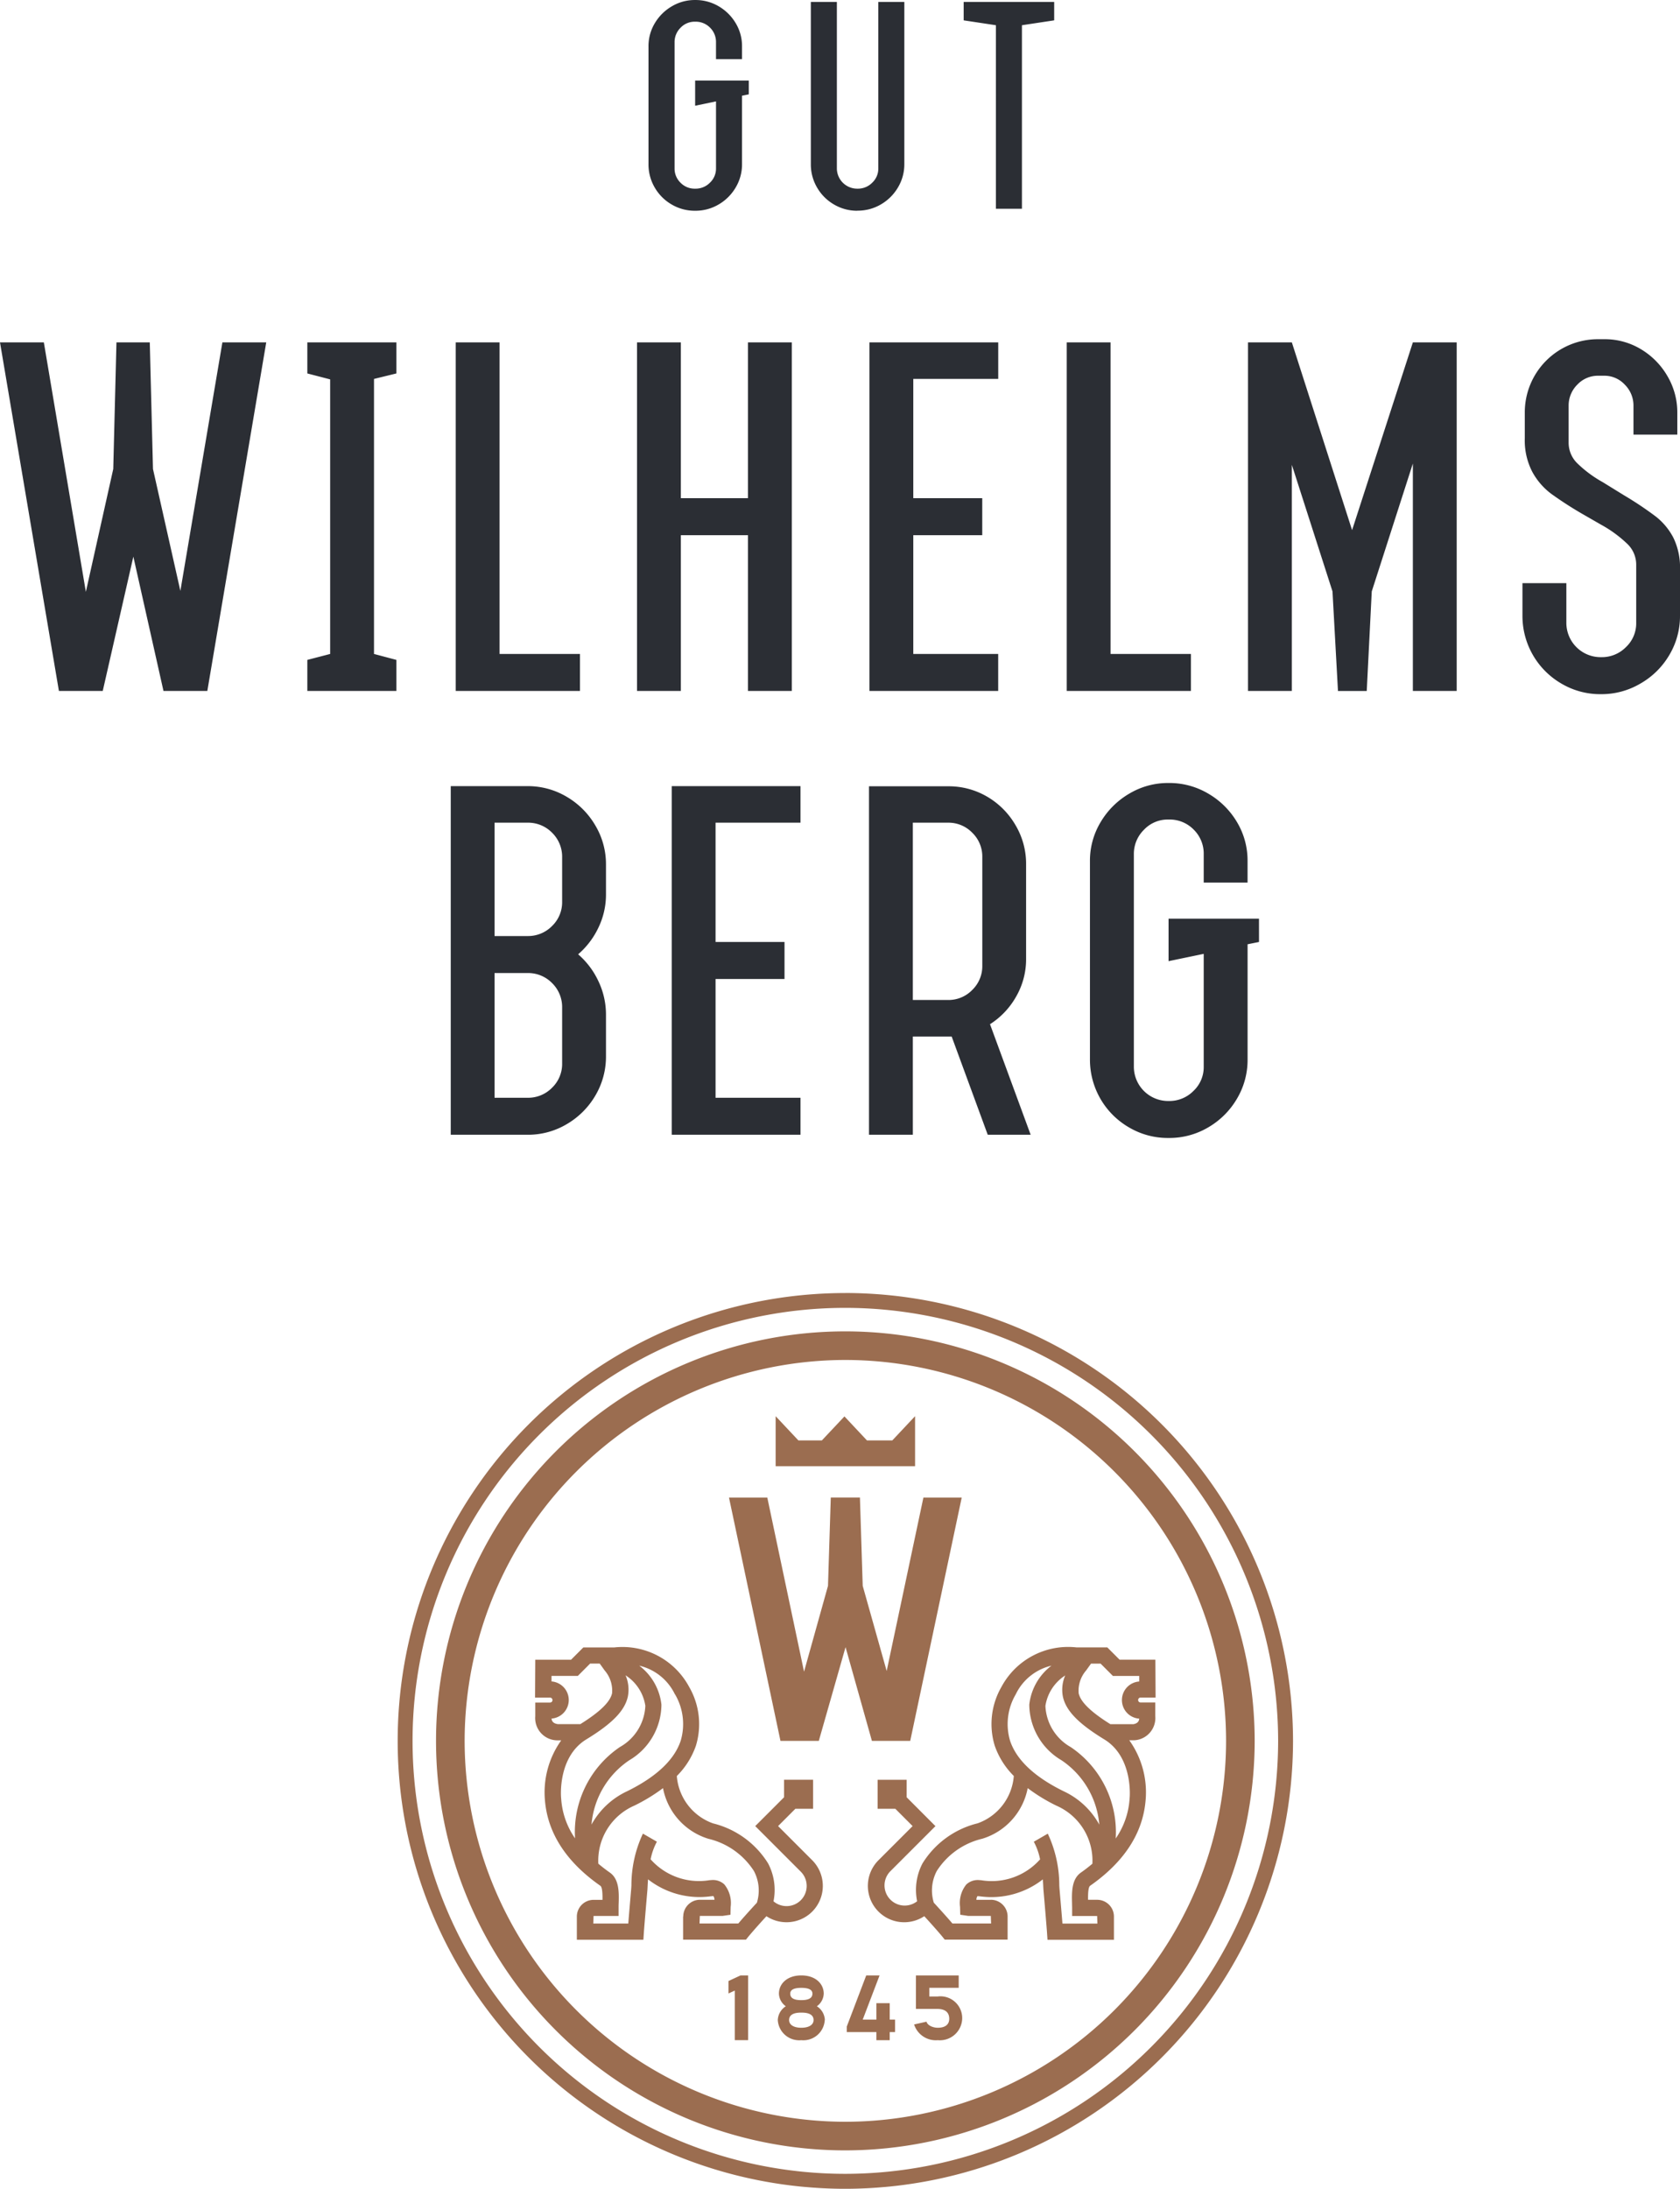 <?xml version="1.0" encoding="utf-8"?>
<svg xmlns="http://www.w3.org/2000/svg" xmlns:xlink="http://www.w3.org/1999/xlink" width="128.785" height="167.71" viewBox="0 0 128.785 167.71"><defs><style>.a{fill:none;}.b{clip-path:url(#a);}.c{fill:#2b2e34;}.d{fill:#9b6d50;}</style><clipPath id="a"><path class="a" d="M0,0H128.785V-167.71H0Z"/></clipPath></defs><g transform="translate(0 167.71)"><g class="b"><g transform="translate(46.453 -99.173)"><path class="c" d="M0,0V-2.31A5.788,5.788,0,0,0-.805-5.268,6.1,6.1,0,0,0-2.993-7.474,5.817,5.817,0,0,0-6.021-8.3H-11.9V18.413h5.881a5.809,5.809,0,0,0,3.028-.823,6.093,6.093,0,0,0,2.188-2.2A5.852,5.852,0,0,0,0,12.392V9.207A5.928,5.928,0,0,0-.578,6.651,6.125,6.125,0,0,0-2.135,4.586,6.168,6.168,0,0,0-.578,2.538,5.812,5.812,0,0,0,0,0M-8.541,3.186V-5.5h2.52a2.57,2.57,0,0,1,1.89.77,2.574,2.574,0,0,1,.77,1.891V.56a2.528,2.528,0,0,1-.77,1.855,2.567,2.567,0,0,1-1.89.771Zm5.18,5.495v4.271a2.528,2.528,0,0,1-.77,1.855,2.567,2.567,0,0,1-1.89.771h-2.52V6.021h2.52a2.57,2.57,0,0,1,1.89.77,2.573,2.573,0,0,1,.77,1.89M14.912-5.5V-8.3H5.04V18.413h9.872V15.578H8.4v-9.1h5.286V3.641H8.4V-5.5ZM32.555,18.413,29.439,9.942a6,6,0,0,0,2.013-2.136,5.727,5.727,0,0,0,.753-2.87V-2.345A5.788,5.788,0,0,0,31.4-5.3a6.017,6.017,0,0,0-2.171-2.188,5.815,5.815,0,0,0-3.01-.8H20.163V18.413h3.36V10.887H26.5l2.765,7.526ZM23.523-5.5h2.7a2.531,2.531,0,0,1,1.855.77,2.532,2.532,0,0,1,.77,1.856V5.461a2.528,2.528,0,0,1-.77,1.855,2.527,2.527,0,0,1-1.855.77h-2.7ZM50.057,1.855H43.126V5.111l2.695-.56V13.2a2.5,2.5,0,0,1-.787,1.856,2.59,2.59,0,0,1-1.873.77h-.07A2.629,2.629,0,0,1,40.466,13.2V-3.081a2.583,2.583,0,0,1,.77-1.872,2.5,2.5,0,0,1,1.855-.788h.07a2.57,2.57,0,0,1,1.89.77,2.573,2.573,0,0,1,.77,1.89V-.91h3.361V-2.555a5.728,5.728,0,0,0-.823-3.011,6.139,6.139,0,0,0-2.205-2.17,5.845,5.845,0,0,0-2.993-.805h-.07a5.781,5.781,0,0,0-2.958.805,6.139,6.139,0,0,0-2.2,2.17A5.719,5.719,0,0,0,37.1-2.555V12.637A5.993,5.993,0,0,0,40.1,17.853a5.843,5.843,0,0,0,2.993.805h.07a5.845,5.845,0,0,0,2.993-.805,6.093,6.093,0,0,0,2.205-2.188,5.818,5.818,0,0,0,.823-3.028V3.816l.875-.175Z"/></g><g transform="translate(17.048 -141.475)"><path class="c" d="M0,0-3.221,19.043-5.321,9.7-5.566,0H-8.121l-.245,9.7-2.1,9.416L-13.687,0h-3.361l4.516,26.709h3.36l2.346-10.291,2.31,10.291h3.361L3.361,0ZM13.337,2.38V0H6.511V2.38l1.75.455V23.874l-1.75.455v2.38h6.826v-2.38l-1.715-.455V2.8Zm7.911,21.494V0h-3.36V26.709H27.41V23.874ZM40.291,0V11.937H35.145V0h-3.36V26.709h3.36V14.772h5.146V26.709h3.361V0ZM59.474,2.8V0H49.6V26.709h9.871V23.874H52.963v-9.1h5.286V11.937H52.963V2.8Zm8.611,21.074V0h-3.36V26.709h9.521V23.874ZM94.619,0h-3.36L86.6,14.387,81.982,0h-3.36V26.709h3.36V9.382l3.116,9.7.42,7.631h2.205l.385-7.631,3.151-9.8V26.709h3.36Zm11.027,26.955h.07a5.862,5.862,0,0,0,2.975-.806,6.041,6.041,0,0,0,2.223-2.187,5.818,5.818,0,0,0,.823-3.028V17.4a5.192,5.192,0,0,0-.508-2.433,4.972,4.972,0,0,0-1.33-1.61,26.059,26.059,0,0,0-2.433-1.628l-1.645-1.015a9.2,9.2,0,0,1-1.943-1.435A2.2,2.2,0,0,1,103.2,7.7V4.866a2.25,2.25,0,0,1,.665-1.628,2.165,2.165,0,0,1,1.61-.683h.455a2.125,2.125,0,0,1,1.575.683,2.254,2.254,0,0,1,.665,1.628v2.2h3.361V5.391a5.481,5.481,0,0,0-.753-2.8,5.748,5.748,0,0,0-2.03-2.065,5.359,5.359,0,0,0-2.818-.77h-.455a5.607,5.607,0,0,0-5.636,5.636v1.96a5.212,5.212,0,0,0,.578,2.573,5.217,5.217,0,0,0,1.452,1.68,28.515,28.515,0,0,0,2.416,1.558l1.4.805a9.47,9.47,0,0,1,2.013,1.471,2.2,2.2,0,0,1,.682,1.575v4.481a2.5,2.5,0,0,1-.787,1.855,2.586,2.586,0,0,1-1.873.77h-.07a2.629,2.629,0,0,1-2.625-2.625V18.448H99.66v2.486a5.99,5.99,0,0,0,2.993,5.215,5.834,5.834,0,0,0,2.993.806"/></g><g transform="translate(57.401 -161.54)"><path class="c" d="M0,0H-4.113V1.932l1.6-.333V6.73a1.481,1.481,0,0,1-.468,1.1,1.533,1.533,0,0,1-1.111.457h-.042a1.5,1.5,0,0,1-1.1-.457,1.5,1.5,0,0,1-.456-1.1V-2.929A1.536,1.536,0,0,1-5.235-4.04a1.484,1.484,0,0,1,1.1-.468h.042a1.529,1.529,0,0,1,1.122.457,1.529,1.529,0,0,1,.457,1.122v1.288H-.519v-.976A3.4,3.4,0,0,0-1.007-4.4,3.655,3.655,0,0,0-2.316-5.692a3.473,3.473,0,0,0-1.776-.477h-.042a3.435,3.435,0,0,0-1.755.477A3.645,3.645,0,0,0-7.2-4.4a3.393,3.393,0,0,0-.489,1.787V6.4a3.5,3.5,0,0,0,.478,1.8,3.544,3.544,0,0,0,1.3,1.3,3.474,3.474,0,0,0,1.776.478h.042a3.474,3.474,0,0,0,1.776-.478,3.627,3.627,0,0,0,1.309-1.3A3.454,3.454,0,0,0-.519,6.4V1.163L0,1.059ZM8.308,9.971H8.35a3.474,3.474,0,0,0,1.776-.478,3.627,3.627,0,0,0,1.309-1.3,3.454,3.454,0,0,0,.488-1.8V-6.024H9.929V6.73a1.481,1.481,0,0,1-.468,1.1,1.533,1.533,0,0,1-1.111.457H8.308A1.56,1.56,0,0,1,6.751,6.73V-6.024H4.756V6.4a3.5,3.5,0,0,0,.478,1.8,3.544,3.544,0,0,0,1.3,1.3,3.474,3.474,0,0,0,1.776.478M23.41-6.024H16.472v1.413l2.472.374V9.825h1.994V-4.237l2.472-.374Z"/></g><g transform="translate(64.803 -65.696)"><path class="d" d="M0,0A31.378,31.378,0,0,0,0,62.756,31.414,31.414,0,0,0,31.378,31.378,31.414,31.414,0,0,0,0,0M0,60.564A29.218,29.218,0,0,1-29.185,31.378,29.219,29.219,0,0,1,0,2.192,29.219,29.219,0,0,1,29.185,31.378,29.218,29.218,0,0,1,0,60.564m0-63.5A34.317,34.317,0,0,0,0,65.7,34.358,34.358,0,0,0,34.318,31.378,34.358,34.358,0,0,0,0-2.939M0,64.554A33.176,33.176,0,0,1,0-1.8,33.214,33.214,0,0,1,33.176,31.378,33.214,33.214,0,0,1,0,64.554M2.035,31.379.015,24.195l-2.05,7.184H-4.974L-8.92,12.736h2.937l2.816,13.34L-1.331,19.5l.214-6.768H1.117L1.331,19.5l1.836,6.524L5.983,12.736H8.92L4.973,31.379ZM5.344,10.33H-5.344V6.5L-3.6,8.356h1.8L-.069,6.517,1.656,8.356H3.6L5.344,6.5ZM-8.035,49.35h.583v4.962H-8.476v-3.8l-.481.22v-.953Zm6.456,3.418a1.644,1.644,0,0,1-1.8,1.545,1.645,1.645,0,0,1-1.8-1.545,1.315,1.315,0,0,1,.614-1.055,1.229,1.229,0,0,1-.527-.969c0-.748.623-1.394,1.717-1.394s1.717.646,1.717,1.394a1.229,1.229,0,0,1-.527.969,1.313,1.313,0,0,1,.614,1.055m-2.654-2.024c0,.347.284.5.85.5s.851-.157.851-.5c0-.268-.237-.441-.851-.441s-.85.173-.85.441m1.788,2.024c0-.393-.347-.574-.938-.566-.591-.008-.937.173-.937.566,0,.363.346.592.937.592s.938-.229.938-.592M3.4,51.477H2.379v1.26H1.331L2.623,49.35H1.6L.11,53.265v.426H2.379v.622H3.4v-.622h.409v-.954H3.4Zm3.671-.512H6.435V50.3H8.689V49.35H5.411v2.568H7.033c.6-.007.931.252.931.756,0,.41-.276.686-.875.686-.433,0-.819-.221-.866-.465l-.953.212a1.75,1.75,0,0,0,1.819,1.206,1.71,1.71,0,0,0,1.867-1.639,1.668,1.668,0,0,0-1.882-1.709m-19.512-6.128V46.61h4.819l.185-.232c.005,0,.383-.473,1.384-1.565a2.78,2.78,0,0,0,1.538.462,2.777,2.777,0,0,0,1.97-.813,2.79,2.79,0,0,0,0-3.94l-2.614-2.615,1.324-1.325h1.357V34.358H-4.7V35.7l-2.208,2.208L-3.417,41.4a1.551,1.551,0,0,1,0,2.19,1.546,1.546,0,0,1-2.091.082,4.373,4.373,0,0,0-.411-2.9,6.912,6.912,0,0,0-4.228-3.073,4.192,4.192,0,0,1-2.773-3.627,6.1,6.1,0,0,0,1.463-2.319,5.684,5.684,0,0,0-.512-4.5,5.8,5.8,0,0,0-5.747-3.034l-.8,0v0h-1.57l-.942.943h-2.744l-.016,2.9h1.149a.191.191,0,0,1,.189.191.188.188,0,0,1-.189.189h-1.133l0,1.05a1.707,1.707,0,0,0,1.643,1.845h.35a6.86,6.86,0,0,0-1.259,4.495l.009.107c.21,2.518,1.64,4.72,4.251,6.545.155.108.166.67.16,1.076H-19.3a1.284,1.284,0,0,0-1.283,1.283v1.773h5.1l.039-.577c0-.012.035-.533.27-3.245.005-.06.01-.152.015-.271.007-.135.017-.324.032-.536a6.405,6.405,0,0,0,4.81,1.3l.2-.017a.511.511,0,0,1,.084.283h-1.11a1.284,1.284,0,0,0-1.283,1.283m-.629-17.021a4.5,4.5,0,0,1,.436,3.544c-.483,1.467-1.862,2.771-4.1,3.874a6.016,6.016,0,0,0-2.741,2.56,6.6,6.6,0,0,1,2.9-4.932A4.981,4.981,0,0,0-14.1,28.6a4.345,4.345,0,0,0-1.7-2.985,4.061,4.061,0,0,1,2.736,2.2m-9.46,1.856a1.43,1.43,0,0,0,1.321-1.425,1.432,1.432,0,0,0-1.322-1.422V26.4h2.018l.942-.944h.736l.376.524a2.361,2.361,0,0,1,.57,1.749c-.148.671-.928,1.427-2.432,2.367l-1.718,0c-.3-.04-.467-.173-.491-.429m.73,6.035c0-.03-.266-3.092,1.939-4.439,1.99-1.215,2.941-2.194,3.18-3.271a2.761,2.761,0,0,0-.174-1.636,3.371,3.371,0,0,1,1.516,2.333,3.807,3.807,0,0,1-1.946,3.158,7.867,7.867,0,0,0-3.442,7,6,6,0,0,1-1.062-3.023ZM-9.273,42.38a1.281,1.281,0,0,0-.985-.337l-.154.011a4.957,4.957,0,0,1-4.516-1.6,4.779,4.779,0,0,1,.481-1.35l-1.072-.619A9.337,9.337,0,0,0-16.4,42.46l-.014.224c-.12,1.4-.189,2.222-.227,2.691h-2.683l.022-.582h1.919v-.619c0-.111,0-.231.007-.356.022-.82.05-1.84-.682-2.352-.323-.226-.61-.451-.879-.676a4.6,4.6,0,0,1,2.754-4.447A13.563,13.563,0,0,0-13.978,35a5.044,5.044,0,0,0,3.483,3.882A5.7,5.7,0,0,1-7.009,41.35a3.189,3.189,0,0,1,.228,2.429c-.754.817-1.2,1.326-1.425,1.593h-2.972l.023-.581h1.742l.606-.089.014-.6a2.261,2.261,0,0,0-.48-1.719m20.428,1.174h-1.11a.511.511,0,0,1,.084-.283l.2.017a6.4,6.4,0,0,0,4.809-1.3c.016.212.026.4.032.536.006.119.011.211.016.271.235,2.712.269,3.233.27,3.245l.039.577h5.094V44.839A1.284,1.284,0,0,0,19.3,43.556h-.695c-.006-.406.005-.968.16-1.076,2.611-1.825,4.041-4.027,4.251-6.545l.009-.107a6.86,6.86,0,0,0-1.259-4.495h.349a1.707,1.707,0,0,0,1.644-1.845l0-1.05H22.633a.188.188,0,0,1-.189-.189.191.191,0,0,1,.189-.191h1.149l-.016-2.9H21.022l-.942-.943H18.51v0l-.8,0a5.8,5.8,0,0,0-5.748,3.034,5.687,5.687,0,0,0-.511,4.5,6.1,6.1,0,0,0,1.462,2.319,4.19,4.19,0,0,1-2.772,3.627,6.91,6.91,0,0,0-4.228,3.073,4.373,4.373,0,0,0-.411,2.9A1.545,1.545,0,0,1,3.417,41.4l3.489-3.489L4.7,35.7v-1.34H2.475v2.223H3.832l1.324,1.325L2.542,40.521A2.785,2.785,0,0,0,6.05,44.812c1,1.092,1.379,1.561,1.384,1.565l.185.232h4.819V44.837a1.284,1.284,0,0,0-1.283-1.283M15.8,25.615A4.345,4.345,0,0,0,14.1,28.6a4.979,4.979,0,0,0,2.466,4.262,6.6,6.6,0,0,1,2.9,4.932,6.013,6.013,0,0,0-2.742-2.56c-2.237-1.1-3.616-2.407-4.1-3.874a4.492,4.492,0,0,1,.436-3.544,4.059,4.059,0,0,1,2.736-2.2M22.036,30.1l-1.719,0c-1.5-.94-2.283-1.7-2.431-2.367a2.361,2.361,0,0,1,.57-1.749l.376-.524h.735l.943.944h2.018v.425a1.427,1.427,0,0,0,0,2.847c-.024.256-.188.389-.491.429m-.25,5.73a6.008,6.008,0,0,1-1.062,3.023,7.866,7.866,0,0,0-3.443-7,3.811,3.811,0,0,1-1.946-3.158,3.376,3.376,0,0,1,1.517-2.333A2.761,2.761,0,0,0,16.678,28c.239,1.077,1.19,2.056,3.18,3.271,2.2,1.347,1.942,4.409,1.939,4.439ZM8.792,44.1l.015.6.6.089h1.743l.023.581H8.206c-.227-.267-.671-.776-1.425-1.593a3.189,3.189,0,0,1,.228-2.429,5.69,5.69,0,0,1,3.486-2.471A5.044,5.044,0,0,0,13.978,35a13.52,13.52,0,0,0,2.206,1.346,4.593,4.593,0,0,1,2.753,4.447c-.269.225-.555.45-.878.676-.732.512-.7,1.532-.682,2.352,0,.125.007.245.007.356v.619H19.3l.022.582H16.642c-.038-.469-.107-1.29-.228-2.691L16.4,42.46a9.337,9.337,0,0,0-.882-3.972l-1.072.619a4.779,4.779,0,0,1,.481,1.35,4.957,4.957,0,0,1-4.516,1.6l-.154-.011a1.281,1.281,0,0,0-.985.337A2.267,2.267,0,0,0,8.792,44.1"/></g></g></g></svg>